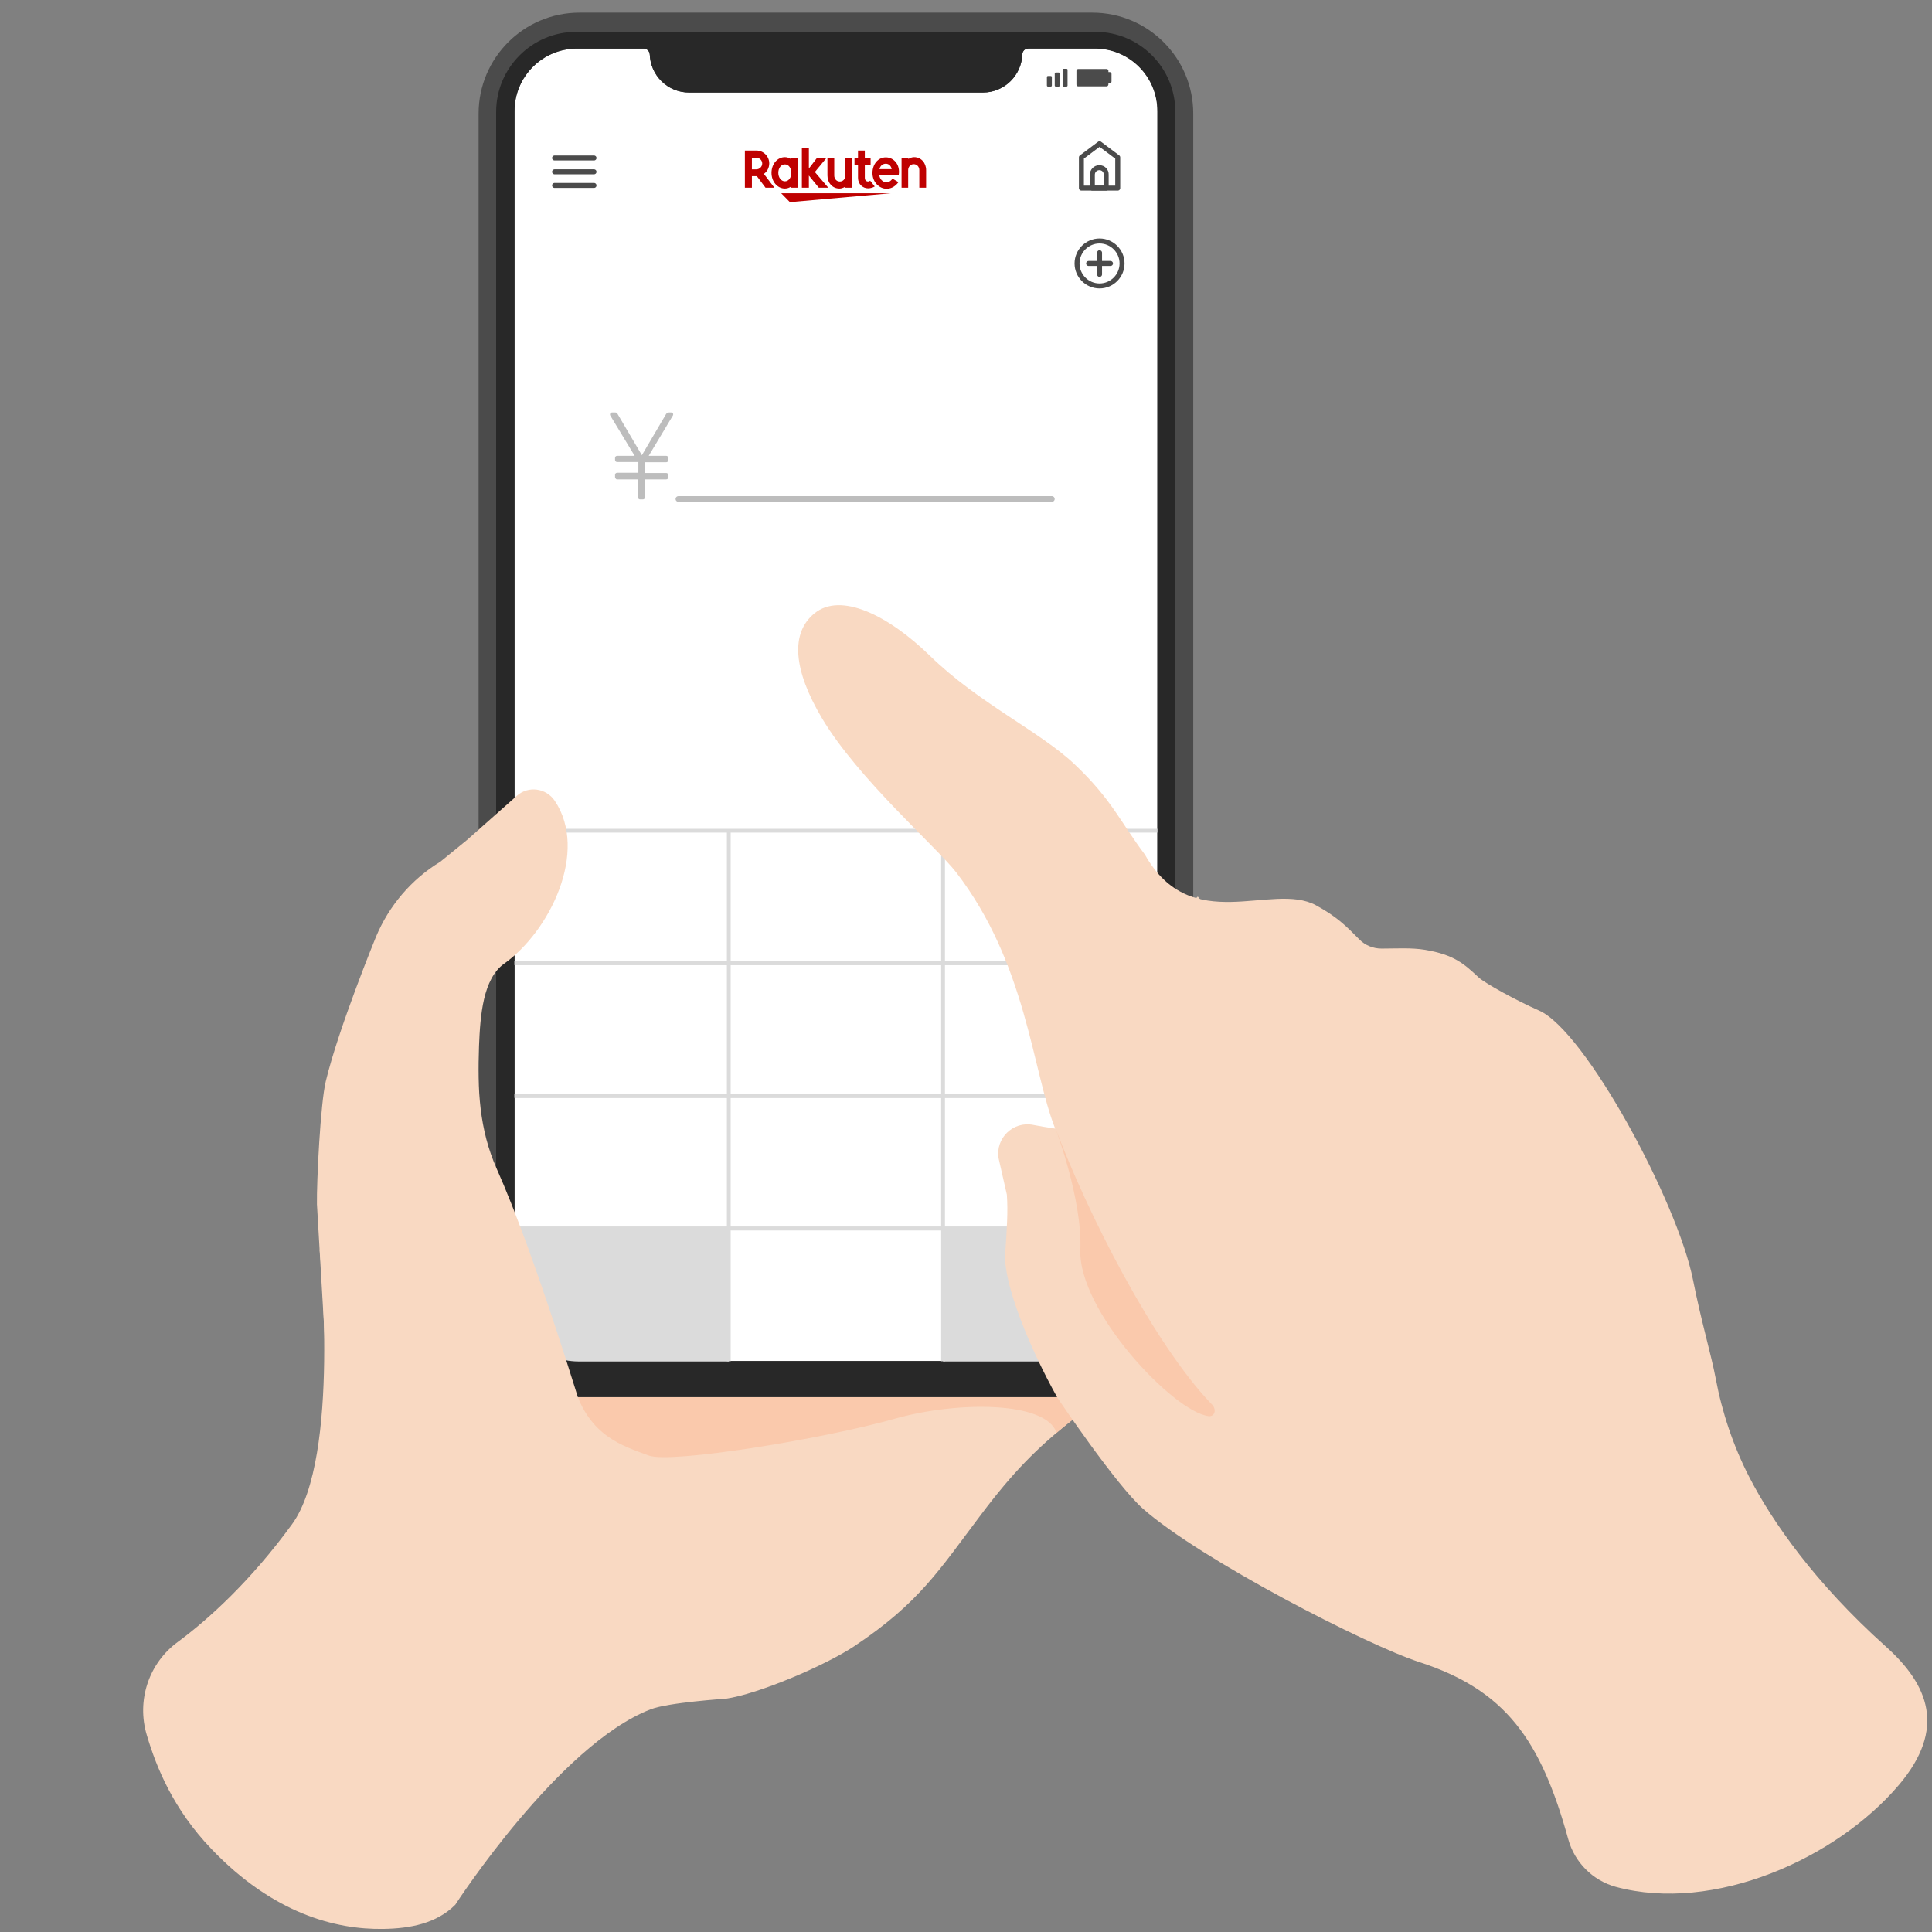 <svg width="200" height="200" viewBox="0 0 200 200" fill="none" xmlns="http://www.w3.org/2000/svg">
<rect x="0" y="0" width="200" height="200" fill="#808080" stroke="none"/>
<g clip-path="url(#clip0_1417_5366)">
<path d="M30.226 157.797C35.29 150.852 33.089 129.355 33.089 129.355L64.353 114.588L74.161 105.1L124.016 137.005L110.746 147.177C107.326 149.955 104.933 152.305 101.557 156.793C97.261 162.477 95.189 165.918 88.415 170.427C85.423 172.414 78.478 175.384 75.101 175.854C75.101 175.854 69.182 176.239 67.366 176.944C57.856 180.598 47.129 197.181 47.129 197.181C45.184 199.126 42.449 199.639 39.692 199.681C34.734 199.767 28.259 198.079 21.891 191.411C17.938 187.287 16.186 182.949 15.203 179.637C14.113 176.047 15.395 172.158 18.43 169.956C21.549 167.649 25.93 163.695 30.226 157.797Z" fill="#F9D9C2"/>
<path d="M59.48 143.693C61.04 148.673 64.438 149.677 67.174 150.681C69.439 151.515 85.038 149.014 92.667 146.856C99.099 145.04 108.31 145.04 109.378 148.331C109.378 148.331 112.455 145.659 114.849 144.42C117.242 143.181 88.436 130.85 88.436 130.85L68.498 134.676L59.48 143.693Z" fill="#FAC9AC"/>
<path d="M129.701 99.715L127.606 122.559H116.516L119.272 97.065L123.995 92.813L129.701 99.715Z" fill="#F3D9C4"/>
<path d="M123.995 137.005C123.995 137.005 127.884 132.218 128.867 130.551C130.855 127.196 131.688 124.803 131.667 122.345C131.645 119.888 110.019 122.345 110.019 122.345L96.001 143.736L123.995 137.005Z" fill="#F3D9C4"/>
<path d="M112.755 143.736H60.315C54.609 143.736 49.993 139.12 49.993 133.415V12.528C49.993 6.822 54.609 2.206 60.315 2.206H112.734C118.44 2.206 123.055 6.822 123.055 12.528V133.436C123.055 139.12 118.44 143.736 112.755 143.736Z" fill="white"/>
<path d="M113.075 1.309H59.994C54.224 1.309 49.544 5.989 49.544 11.758V134.184C49.544 139.954 54.224 144.634 59.994 144.634H113.075C118.845 144.634 123.525 139.954 123.525 134.184V11.758C123.525 5.989 118.845 1.309 113.075 1.309ZM119.807 134.419C119.807 138.009 116.9 140.894 113.332 140.894H59.737C56.147 140.894 53.262 137.988 53.262 134.419V11.502C53.262 7.912 56.169 5.027 59.737 5.027H66.597C66.96 5.027 67.259 5.284 67.259 5.69V5.561C67.302 7.784 69.097 9.579 71.341 9.579H101.75C103.972 9.579 105.788 7.784 105.831 5.561V5.668C105.831 5.262 106.13 5.006 106.494 5.006H113.353C116.943 5.006 119.828 7.912 119.828 11.481L119.807 134.419Z" fill="#4B4B4B"/>
<path d="M114.572 8.938H111.602C111.516 8.938 111.431 8.852 111.431 8.745V7.335C111.431 7.228 111.516 7.143 111.602 7.143H114.572C114.657 7.143 114.743 7.228 114.743 7.335V8.745C114.722 8.852 114.657 8.938 114.572 8.938Z" fill="#4B4B4B"/>
<path d="M114.892 8.617H112.99C112.905 8.617 112.819 8.532 112.819 8.425V7.656C112.819 7.549 112.905 7.463 112.99 7.463H114.892C114.978 7.463 115.063 7.549 115.063 7.656V8.425C115.063 8.532 114.999 8.617 114.892 8.617Z" fill="#4B4B4B"/>
<path d="M110.106 8.959H110.405C110.469 8.959 110.512 8.916 110.512 8.852V7.228C110.512 7.164 110.469 7.121 110.405 7.121H110.106C110.042 7.121 109.999 7.164 109.999 7.228V8.831C110.02 8.916 110.063 8.959 110.106 8.959Z" fill="#4B4B4B"/>
<path d="M109.293 8.959H109.593C109.657 8.959 109.699 8.916 109.699 8.852V7.613C109.699 7.549 109.657 7.506 109.593 7.506H109.293C109.229 7.506 109.187 7.549 109.187 7.613V8.852C109.187 8.916 109.229 8.959 109.293 8.959Z" fill="#4B4B4B"/>
<path d="M108.481 8.959H108.78C108.844 8.959 108.887 8.916 108.887 8.852V7.976C108.887 7.912 108.844 7.869 108.78 7.869H108.481C108.417 7.869 108.374 7.912 108.374 7.976V8.852C108.374 8.916 108.417 8.959 108.481 8.959Z" fill="#4B4B4B"/>
<path d="M113.396 3.296H59.652C55.079 3.296 51.36 7.014 51.36 11.588V135.936C51.36 140.574 54.993 144.463 59.63 144.612H113.396C118.033 144.463 121.666 140.573 121.666 135.936V11.588C121.687 7.014 117.969 3.296 113.396 3.296ZM119.807 134.419C119.807 138.009 116.9 140.894 113.332 140.894H59.737C56.147 140.894 53.262 137.988 53.262 134.419V11.502C53.262 7.912 56.169 5.027 59.737 5.027H66.597C66.639 5.027 66.704 5.027 66.746 5.048H67.259H106.323C106.365 5.048 106.429 5.027 106.472 5.027H113.332C116.922 5.027 119.807 7.933 119.807 11.502V134.419Z" fill="#282828"/>
<path d="M67.26 5.69V5.561C67.303 7.784 69.098 9.579 71.341 9.579H101.75C103.973 9.579 105.789 7.784 105.832 5.561V5.668C105.832 5.326 106.045 5.091 106.345 5.027H66.747C67.046 5.113 67.26 5.326 67.26 5.69Z" fill="#282828"/>
<path d="M70.23 51.655H108.887" stroke="#BDBDBD" stroke-width="0.589" stroke-miterlimit="10" stroke-linecap="round"/>
<path d="M63.669 49.39V49.155C63.669 49.048 63.755 48.941 63.883 48.941H66.084V47.83H63.883C63.776 47.83 63.669 47.745 63.669 47.616V47.403C63.669 47.296 63.755 47.189 63.883 47.189H65.7L63.178 43.022C63.092 42.872 63.199 42.701 63.349 42.701H63.712C63.776 42.701 63.862 42.744 63.904 42.808L66.447 47.125L68.948 42.872C69.012 42.766 69.119 42.701 69.247 42.701H69.482C69.653 42.701 69.738 42.872 69.653 43.022L67.153 47.189H68.969C69.076 47.189 69.183 47.275 69.183 47.403V47.638C69.183 47.745 69.097 47.852 68.969 47.852H66.768V48.963H68.969C69.076 48.963 69.183 49.048 69.183 49.176V49.411C69.183 49.518 69.097 49.625 68.969 49.625H66.768V51.484C66.768 51.591 66.683 51.698 66.554 51.698H66.255C66.148 51.698 66.041 51.612 66.041 51.484V49.625H63.84C63.776 49.604 63.669 49.497 63.669 49.39Z" fill="#BDBDBD"/>
<path d="M53.263 127.175H119.807" stroke="#DBDBDB" stroke-width="0.393" stroke-miterlimit="10"/>
<path d="M53.263 113.456H119.807" stroke="#DBDBDB" stroke-width="0.393" stroke-miterlimit="10"/>
<path d="M53.263 127.175H119.807" stroke="#DBDBDB" stroke-width="0.393" stroke-miterlimit="10"/>
<path d="M53.263 99.715H119.807" stroke="#DBDBDB" stroke-width="0.393" stroke-miterlimit="10"/>
<path d="M53.263 113.456H119.807" stroke="#DBDBDB" stroke-width="0.393" stroke-miterlimit="10"/>
<path d="M53.263 85.996H119.807" stroke="#DBDBDB" stroke-width="0.393" stroke-miterlimit="10"/>
<path d="M53.263 99.715H119.807" stroke="#DBDBDB" stroke-width="0.393" stroke-miterlimit="10"/>
<path d="M75.444 85.996V140.915" stroke="#DBDBDB" stroke-width="0.393" stroke-miterlimit="10"/>
<path d="M97.626 85.996V140.915" stroke="#DBDBDB" stroke-width="0.393" stroke-miterlimit="10"/>
<path d="M113.204 140.937H97.626V127.175H119.807V134.334C119.807 137.988 116.837 140.937 113.204 140.937Z" fill="#DBDBDB"/>
<path d="M59.866 140.937H75.444V127.175H53.263V134.334C53.263 137.988 56.212 140.937 59.866 140.937Z" fill="#DBDBDB"/>
<path d="M92.198 20.007H80.872L81.77 20.926L92.198 20.007Z" fill="#BF0000"/>
<path d="M81.918 16.353V16.481C81.704 16.353 81.512 16.268 81.255 16.268C80.465 16.268 79.866 16.994 79.866 17.892C79.866 18.789 80.465 19.516 81.255 19.516C81.512 19.516 81.704 19.43 81.918 19.302V19.43H82.623V16.353L81.918 16.353ZM81.255 18.768C80.871 18.768 80.571 18.383 80.571 17.892C80.571 17.4 80.849 17.016 81.255 17.016C81.64 17.016 81.918 17.4 81.918 17.892C81.918 18.383 81.64 18.768 81.255 18.768Z" fill="#BF0000"/>
<path d="M87.516 16.353V18.17C87.516 18.512 87.281 18.789 86.939 18.789C86.597 18.789 86.362 18.512 86.362 18.17V16.353H85.657V18.17C85.657 18.918 86.17 19.516 86.897 19.516C87.239 19.516 87.495 19.323 87.495 19.323V19.43H88.2V16.353L87.516 16.353Z" fill="#BF0000"/>
<path d="M94.013 19.43V17.614C94.013 17.272 94.248 16.994 94.59 16.994C94.932 16.994 95.167 17.272 95.167 17.614V19.43H95.872V17.614C95.872 16.866 95.359 16.268 94.633 16.268C94.291 16.268 94.034 16.46 94.034 16.46V16.353H93.329V19.43L94.013 19.43Z" fill="#BF0000"/>
<path d="M77.837 19.43V18.234H78.35L79.247 19.43H80.166L79.076 17.998C79.418 17.763 79.632 17.357 79.632 16.909C79.632 16.182 79.034 15.584 78.307 15.584H77.11V19.43H77.837ZM77.837 16.332H78.307C78.628 16.332 78.905 16.588 78.905 16.93C78.905 17.251 78.628 17.528 78.307 17.528H77.837V16.332Z" fill="#BF0000"/>
<path d="M90.082 18.704C90.018 18.746 89.933 18.789 89.847 18.789C89.74 18.789 89.526 18.704 89.526 18.404V17.08H90.125V16.353H89.526V15.584H88.821V16.353H88.458V17.08H88.821V18.404C88.821 19.088 89.334 19.494 89.868 19.494C90.061 19.494 90.338 19.43 90.552 19.302L90.082 18.704Z" fill="#BF0000"/>
<path d="M84.355 17.806L85.552 16.353H84.569L83.735 17.443V15.349H83.009V19.43H83.735V18.169L84.761 19.43H85.744L84.355 17.806Z" fill="#BF0000"/>
<path d="M91.706 16.289C90.894 16.289 90.317 16.994 90.317 17.913C90.317 18.875 91.044 19.537 91.77 19.537C92.134 19.537 92.604 19.409 93.01 18.853L92.39 18.49C91.92 19.195 91.108 18.832 91.023 18.127H93.031C93.224 17.016 92.497 16.289 91.706 16.289ZM92.305 17.507H91.044C91.194 16.781 92.177 16.738 92.305 17.507Z" fill="#BF0000"/>
<path d="M57.409 16.353H61.491" stroke="#4B4B4B" stroke-width="0.515" stroke-miterlimit="10" stroke-linecap="round"/>
<path d="M57.409 17.785H61.491" stroke="#4B4B4B" stroke-width="0.515" stroke-miterlimit="10" stroke-linecap="round"/>
<path d="M57.409 19.195H61.491" stroke="#4B4B4B" stroke-width="0.515" stroke-miterlimit="10" stroke-linecap="round"/>
<path d="M115.707 16.289L113.827 14.879L111.946 16.289V16.31V19.473H115.707V16.31V16.289Z" stroke="#4B4B4B" stroke-width="0.515" stroke-linecap="round" stroke-linejoin="round"/>
<path d="M113.806 17.357C113.4 17.357 113.079 17.678 113.079 18.084V19.473H114.511V18.084C114.532 17.678 114.212 17.357 113.806 17.357Z" stroke="#4B4B4B" stroke-width="0.515" stroke-linecap="round" stroke-linejoin="round"/>
<path d="M113.824 29.602C112.542 29.602 111.495 28.555 111.495 27.273C111.495 25.991 112.542 24.944 113.824 24.944C115.107 24.944 116.154 25.991 116.154 27.273C116.154 28.555 115.107 29.602 113.824 29.602Z" stroke="#4B4B4B" stroke-width="0.515" stroke-miterlimit="10" stroke-linecap="round"/>
<path d="M112.692 27.273H114.958" stroke="#4B4B4B" stroke-width="0.515" stroke-miterlimit="10" stroke-linecap="round"/>
<path d="M113.825 26.162V28.405" stroke="#4B4B4B" stroke-width="0.515" stroke-miterlimit="10" stroke-linecap="round"/>
<path d="M34.029 145.488L32.811 124.675C32.768 122.367 33.174 114.161 33.73 111.917C35.054 106.404 38.922 96.98 38.922 96.98C40.269 93.753 42.598 91.018 45.59 89.201L48.368 86.936L53.496 82.385C54.693 81.316 56.531 81.572 57.428 82.897C60.954 88.154 56.915 96.403 52.193 99.758C49.992 101.318 49.714 105.122 49.586 108.306C49.415 112.772 49.607 116.918 51.423 120.999C55.441 129.996 60.42 146.6 60.42 146.6L49.65 152.754L34.029 145.488Z" fill="#F9D9C2"/>
<path d="M127.884 131.983C129.786 129.034 132.991 123.243 133.931 118.563C134.85 113.969 135.94 108.092 131.688 107.707C127.435 107.323 126.302 116.426 125.49 117.794C124.678 119.161 123.524 120.807 123.524 120.807" fill="#F3D9C4"/>
<path d="M181.073 152.882C179.428 149.677 178.274 146.236 177.611 142.71C177.141 140.21 176.137 136.898 175.261 132.496C173.658 124.418 164.106 106.703 159.319 104.609C156.99 103.583 153.763 101.809 153.079 101.19C151.541 99.758 150.536 98.839 147.523 98.326C146.134 98.091 144.446 98.198 143.014 98.198C142.138 98.198 141.305 97.856 140.706 97.236C139.317 95.826 138.377 94.886 136.219 93.71C131.667 91.253 123.312 97.001 118.525 88.475C115.982 85.099 115.084 82.748 111.238 79.115C107.648 75.717 101.301 72.79 96.301 67.917C91.941 63.665 87.026 61.272 84.312 63.494C81.812 65.524 82.111 69.349 85.103 74.371C88.8 80.59 97.006 87.748 98.972 90.291C106.28 99.779 106.836 110.742 109.229 116.832C108.353 116.704 107.605 116.576 106.943 116.447C104.87 116.041 103.032 117.836 103.374 119.909L104.229 123.67C104.357 125.465 104.229 127.111 104.058 129.867C103.887 132.881 106.515 139.42 109.464 144.698C109.464 144.698 115.533 153.737 118.333 156.195C124.273 161.43 141.476 170.298 146.968 172.072C155.815 174.957 159.49 180.043 162.354 190.428C163.016 192.8 164.875 194.66 167.247 195.322C177.44 198.079 190.113 192.394 196.566 184.787C201.524 178.953 199.643 174.401 195.198 170.427C187.911 163.888 183.467 157.541 181.073 152.882Z" fill="#F9D9C2"/>
<path d="M109.272 116.832C112.606 125.658 119.359 138.992 125.364 145.296C126.026 145.873 125.748 146.664 125.129 146.6C121.517 146.194 111.58 135.701 111.837 129.355C112.05 124.183 109.272 116.832 109.272 116.832Z" fill="#FAC9AC"/>
</g>
<defs>
<clipPath id="clip0_1417_5366">
<rect width="200" height="200" fill="white"/>
</clipPath>
</defs>
</svg>